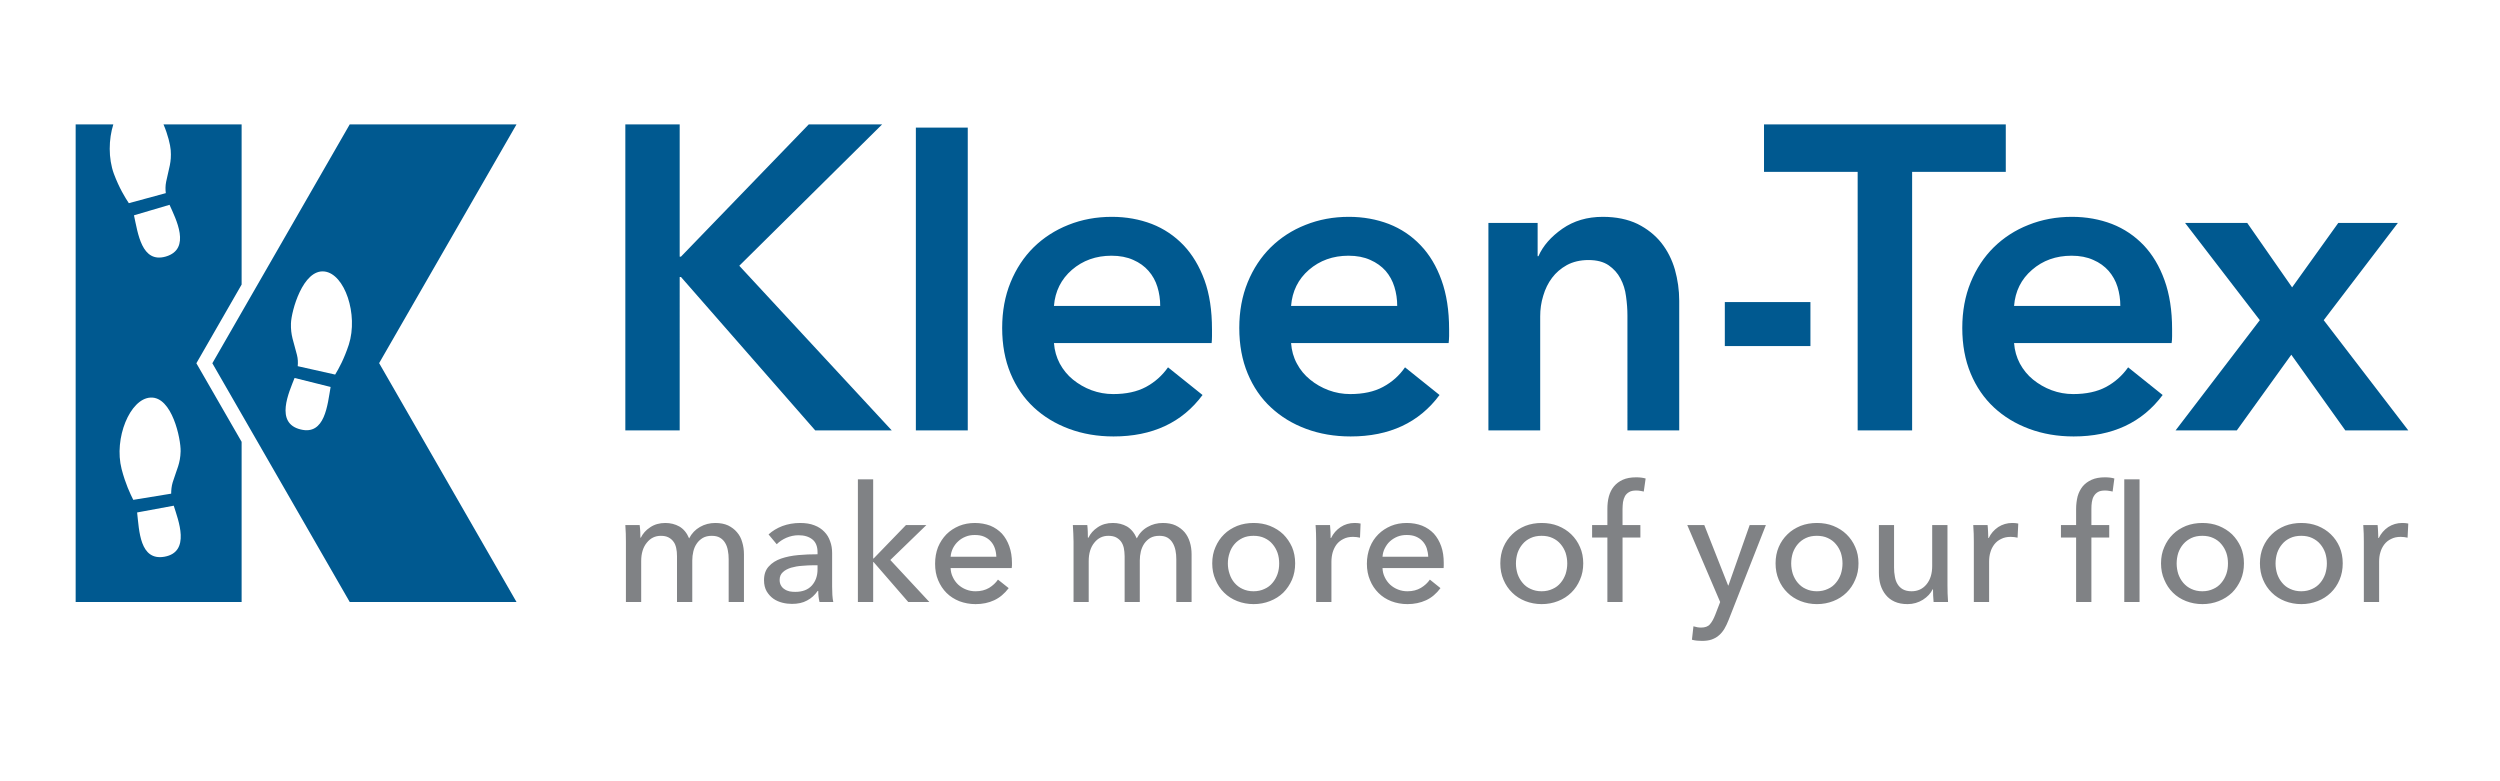 <?xml version="1.0" encoding="UTF-8" standalone="no"?>
<svg
   xmlns:dc="http://purl.org/dc/elements/1.1/"
   xmlns:cc="http://creativecommons.org/ns#"
   xmlns:rdf="http://www.w3.org/1999/02/22-rdf-syntax-ns#"
   xmlns:svg="http://www.w3.org/2000/svg"
   xmlns="http://www.w3.org/2000/svg"
   viewBox="0 450 800.00 250.00"
   height="250.00"
   width="800.00"
   xml:space="preserve"
   id="svg2"
   version="1.1"><defs
     id="defs6"><clipPath
       id="clipPath18"
       clipPathUnits="userSpaceOnUse"><path
         id="path16"
         d="M 0,841.89 H 595.28 V 0 H 0 Z" /></clipPath></defs><g
     transform="matrix(1.333,0,0,-1.333,0,1122.52)"
     id="g10"><g
       id="g12"><g
         clip-path="url(#clipPath18)"
         id="g14"><g
           transform="translate(542.489,427.657)"
           id="g20"><path
             id="path22"
             style="fill:#005990;fill-opacity:1;fill-rule:nonzero;stroke:none"
             d="M 0,0 -17.947,23.347 H -3.023 L 7.756,7.875 18.843,23.347 H 33.15 L 15.343,0 35.642,-26.458 H 20.522 L 7.56,-8.296 -5.516,-26.458 H -20.215 Z M -21.055,-2.187 V -3.84 c 0,-0.56 -0.028,-1.121 -0.112,-1.654 h -37.826 c 0.14,-1.821 0.616,-3.447 1.4,-4.932 0.812,-1.486 1.848,-2.776 3.164,-3.84 1.316,-1.066 2.8,-1.934 4.451,-2.551 1.653,-0.616 3.388,-0.925 5.18,-0.925 3.109,0 5.74,0.561 7.896,1.71 2.128,1.149 3.892,2.719 5.292,4.708 l 8.288,-6.642 c -4.928,-6.615 -12.04,-9.95 -21.364,-9.95 -3.864,0 -7.419,0.617 -10.667,1.822 -3.248,1.205 -6.076,2.915 -8.456,5.129 -2.379,2.215 -4.255,4.933 -5.599,8.156 -1.344,3.224 -2.016,6.867 -2.016,10.931 0,4.008 0.672,7.68 2.016,10.959 1.344,3.279 3.191,6.082 5.544,8.408 2.351,2.299 5.123,4.12 8.343,5.382 3.22,1.289 6.692,1.933 10.416,1.933 3.471,0 6.664,-0.588 9.603,-1.709 2.939,-1.149 5.46,-2.859 7.615,-5.101 2.128,-2.243 3.808,-5.045 5.012,-8.409 1.204,-3.335 1.82,-7.259 1.82,-11.772 m -12.431,5.606 c 0,1.598 -0.224,3.111 -0.672,4.569 -0.448,1.457 -1.176,2.719 -2.128,3.84 -0.98,1.092 -2.184,1.989 -3.695,2.634 -1.485,0.673 -3.22,1.009 -5.208,1.009 -3.752,0 -6.916,-1.149 -9.492,-3.391 -2.604,-2.243 -4.032,-5.129 -4.312,-8.661 z m -63.053,32.176 h -22.482 V 47.002 H -60.98 V 35.595 h -22.484 v -62.053 h -13.075 z m -11.339,-41.817 h -20.551 V 4.344 h 20.551 z m -77.304,29.569 h 11.816 v -7.988 h 0.195 c 1.093,2.495 3.025,4.681 5.74,6.587 2.744,1.906 5.964,2.858 9.716,2.858 3.22,0 6.02,-0.588 8.343,-1.709 2.296,-1.149 4.2,-2.663 5.684,-4.513 1.484,-1.877 2.576,-4.036 3.276,-6.446 0.672,-2.41 1.036,-4.905 1.036,-7.484 v -31.11 h -12.432 V 1.149 c 0,1.457 -0.112,2.971 -0.336,4.568 -0.196,1.57 -0.643,2.999 -1.343,4.289 -0.672,1.289 -1.624,2.326 -2.828,3.167 -1.232,0.841 -2.829,1.261 -4.844,1.261 -1.988,0 -3.724,-0.42 -5.18,-1.205 -1.456,-0.813 -2.632,-1.822 -3.556,-3.055 -0.952,-1.261 -1.652,-2.691 -2.127,-4.317 -0.504,-1.625 -0.728,-3.251 -0.728,-4.932 v -27.383 h -12.432 z m -9.435,-25.534 V -3.84 c 0,-0.56 -0.056,-1.121 -0.112,-1.654 h -37.826 c 0.14,-1.821 0.588,-3.447 1.4,-4.932 0.784,-1.486 1.847,-2.776 3.164,-3.84 1.288,-1.066 2.8,-1.934 4.451,-2.551 1.652,-0.616 3.389,-0.925 5.18,-0.925 3.108,0 5.74,0.561 7.868,1.71 2.155,1.149 3.92,2.719 5.292,4.708 l 8.287,-6.642 c -4.899,-6.615 -12.012,-9.95 -21.335,-9.95 -3.892,0 -7.447,0.617 -10.695,1.822 -3.248,1.205 -6.048,2.915 -8.428,5.129 -2.407,2.215 -4.256,4.933 -5.6,8.156 -1.343,3.224 -2.015,6.867 -2.015,10.931 0,4.008 0.672,7.68 2.015,10.959 1.344,3.279 3.193,6.082 5.544,8.408 2.352,2.299 5.124,4.12 8.344,5.382 3.22,1.289 6.691,1.933 10.415,1.933 3.443,0 6.636,-0.588 9.575,-1.709 2.941,-1.149 5.489,-2.859 7.616,-5.101 2.156,-2.243 3.836,-5.045 5.04,-8.409 1.204,-3.335 1.82,-7.259 1.82,-11.772 m -12.459,5.606 c 0,1.598 -0.225,3.111 -0.673,4.569 -0.447,1.457 -1.147,2.719 -2.1,3.84 -0.979,1.092 -2.212,1.989 -3.695,2.634 -1.484,0.673 -3.22,1.009 -5.236,1.009 -3.724,0 -6.888,-1.149 -9.491,-3.391 -2.577,-2.243 -4.004,-5.129 -4.284,-8.661 z m -44.462,-5.606 V -3.84 c 0,-0.56 -0.028,-1.121 -0.084,-1.654 h -37.854 c 0.14,-1.821 0.616,-3.447 1.4,-4.932 0.812,-1.486 1.848,-2.776 3.164,-3.84 1.316,-1.066 2.8,-1.934 4.452,-2.551 1.679,-0.616 3.387,-0.925 5.207,-0.925 3.108,0 5.712,0.561 7.868,1.71 2.128,1.149 3.891,2.719 5.291,4.708 l 8.288,-6.642 c -4.9,-6.615 -12.039,-9.95 -21.363,-9.95 -3.864,0 -7.419,0.617 -10.667,1.822 -3.248,1.205 -6.076,2.915 -8.456,5.129 -2.379,2.215 -4.255,4.933 -5.6,8.156 -1.343,3.224 -2.015,6.867 -2.015,10.931 0,4.008 0.672,7.68 2.015,10.959 1.345,3.279 3.192,6.082 5.544,8.408 2.352,2.299 5.152,4.12 8.344,5.382 3.22,1.289 6.692,1.933 10.443,1.933 3.444,0 6.636,-0.588 9.576,-1.709 2.94,-1.149 5.46,-2.859 7.615,-5.101 2.128,-2.243 3.808,-5.045 5.04,-8.409 1.204,-3.335 1.792,-7.259 1.792,-11.772 m -12.431,5.606 c 0,1.598 -0.224,3.111 -0.673,4.569 -0.447,1.457 -1.148,2.719 -2.127,3.84 -0.952,1.092 -2.184,1.989 -3.668,2.634 -1.484,0.673 -3.248,1.009 -5.236,1.009 -3.723,0 -6.888,-1.149 -9.491,-3.391 -2.576,-2.243 -4.032,-5.129 -4.312,-8.661 z m -58.657,42.799 h 12.459 v -72.676 h -12.459 z m -25.703,0.784 -30.686,-31.755 h -0.308 v 31.755 h -13.047 v -73.46 h 13.047 V 10.37 h 0.308 l 32.226,-36.828 h 18.367 l -36.594,39.519 34.298,33.941 z" /></g><g
           transform="translate(567.436,376.422)"
           id="g24"><path
             id="path26"
             style="fill:#808285;fill-opacity:1;fill-rule:nonzero;stroke:none"
             d="M 0,0 C -0.027,0.757 -0.084,1.457 -0.111,2.046 H 3.332 C 3.388,1.598 3.416,1.037 3.444,0.448 3.472,-0.168 3.5,-0.673 3.5,-1.065 H 3.612 C 4.145,0.028 4.9,0.896 5.88,1.569 c 1.008,0.645 2.128,0.982 3.388,0.982 0.56,0 1.036,-0.057 1.427,-0.141 L 10.527,-0.981 C 10.023,-0.869 9.464,-0.785 8.876,-0.785 7.979,-0.785 7.224,-0.953 6.58,-1.289 5.908,-1.598 5.376,-2.046 4.956,-2.578 4.536,-3.139 4.2,-3.756 4.004,-4.484 3.78,-5.186 3.696,-5.941 3.696,-6.727 v -9.697 H 0.028 v 14.49 c 0,0.504 0,1.149 -0.028,1.934 m -5.039,-7.147 c 0,-1.429 -0.252,-2.747 -0.756,-3.924 -0.505,-1.205 -1.204,-2.242 -2.101,-3.111 -0.895,-0.869 -1.931,-1.542 -3.163,-2.018 -1.232,-0.477 -2.52,-0.729 -3.92,-0.729 -1.4,0 -2.715,0.252 -3.948,0.729 -1.204,0.476 -2.267,1.149 -3.135,2.018 -0.896,0.869 -1.596,1.906 -2.1,3.111 -0.504,1.177 -0.756,2.495 -0.756,3.924 0,1.429 0.252,2.747 0.756,3.923 0.504,1.178 1.204,2.187 2.1,3.056 0.868,0.868 1.931,1.514 3.135,2.018 1.233,0.476 2.548,0.701 3.948,0.701 1.4,0 2.688,-0.225 3.92,-0.701 1.232,-0.504 2.268,-1.15 3.163,-2.018 0.897,-0.869 1.596,-1.878 2.101,-3.056 0.504,-1.176 0.756,-2.494 0.756,-3.923 m -3.809,-0.028 c 0,0.897 -0.139,1.738 -0.391,2.55 -0.281,0.785 -0.672,1.486 -1.204,2.103 -0.504,0.616 -1.176,1.092 -1.932,1.457 -0.756,0.364 -1.652,0.533 -2.632,0.533 -0.979,0 -1.876,-0.169 -2.632,-0.533 -0.784,-0.365 -1.427,-0.841 -1.931,-1.457 -0.533,-0.617 -0.924,-1.318 -1.204,-2.103 -0.252,-0.812 -0.393,-1.653 -0.393,-2.55 0,-0.869 0.141,-1.71 0.393,-2.522 0.28,-0.785 0.671,-1.514 1.204,-2.131 0.504,-0.616 1.147,-1.121 1.931,-1.457 0.756,-0.364 1.653,-0.561 2.632,-0.561 0.98,0 1.876,0.197 2.632,0.561 0.756,0.336 1.428,0.841 1.932,1.457 0.532,0.617 0.923,1.346 1.204,2.131 0.252,0.812 0.391,1.653 0.391,2.522 m -19.906,0.028 c 0,-1.429 -0.252,-2.747 -0.756,-3.924 -0.532,-1.205 -1.232,-2.242 -2.1,-3.111 -0.924,-0.869 -1.96,-1.542 -3.192,-2.018 -1.204,-0.477 -2.519,-0.729 -3.92,-0.729 -1.399,0 -2.716,0.252 -3.947,0.729 -1.204,0.476 -2.269,1.149 -3.136,2.018 -0.896,0.869 -1.568,1.906 -2.072,3.111 -0.532,1.177 -0.784,2.495 -0.784,3.924 0,1.429 0.252,2.747 0.784,3.923 0.504,1.178 1.176,2.187 2.072,3.056 0.867,0.868 1.932,1.514 3.136,2.018 1.231,0.476 2.548,0.701 3.947,0.701 1.401,0 2.716,-0.225 3.92,-0.701 1.232,-0.504 2.268,-1.15 3.192,-2.018 0.868,-0.869 1.568,-1.878 2.1,-3.056 0.504,-1.176 0.756,-2.494 0.756,-3.923 m -3.836,-0.028 c 0,0.897 -0.112,1.738 -0.391,2.55 -0.281,0.785 -0.673,1.486 -1.205,2.103 -0.503,0.616 -1.148,1.092 -1.932,1.457 -0.756,0.364 -1.652,0.533 -2.632,0.533 -0.979,0 -1.875,-0.169 -2.632,-0.533 -0.756,-0.365 -1.399,-0.841 -1.931,-1.457 -0.533,-0.617 -0.924,-1.318 -1.205,-2.103 -0.252,-0.812 -0.391,-1.653 -0.391,-2.55 0,-0.869 0.139,-1.71 0.391,-2.522 0.281,-0.785 0.672,-1.514 1.205,-2.131 0.532,-0.616 1.175,-1.121 1.931,-1.457 0.757,-0.364 1.653,-0.561 2.632,-0.561 0.98,0 1.876,0.197 2.632,0.561 0.784,0.336 1.429,0.841 1.932,1.457 0.532,0.617 0.924,1.346 1.205,2.131 0.279,0.812 0.391,1.653 0.391,2.522 m -28.503,6.222 h -4.283 v -15.471 h -3.668 v 15.471 h -3.64 v 2.999 h 3.64 v 3.868 c 0,1.093 0.14,2.102 0.364,3.026 0.252,0.898 0.672,1.71 1.204,2.383 0.56,0.673 1.288,1.205 2.156,1.598 0.868,0.392 1.932,0.589 3.164,0.589 0.895,0 1.652,-0.085 2.296,-0.281 l -0.42,-3.139 c -0.281,0.056 -0.56,0.14 -0.868,0.168 -0.281,0.056 -0.617,0.084 -0.953,0.084 -0.699,0 -1.287,-0.112 -1.708,-0.364 C -64.229,9.726 -64.564,9.39 -64.788,8.997 -65.04,8.576 -65.18,8.1 -65.264,7.567 -65.348,7.035 -65.376,6.475 -65.376,5.914 V 2.046 h 4.283 z m 7.28,-15.471 h -3.668 v 29.457 h 3.668 z M -93.627,0 c -0.027,0.757 -0.084,1.457 -0.111,2.046 h 3.443 c 0.057,-0.448 0.084,-1.009 0.112,-1.598 0.029,-0.616 0.056,-1.121 0.056,-1.513 h 0.112 c 0.504,1.093 1.288,1.961 2.268,2.634 1.008,0.645 2.128,0.982 3.388,0.982 0.56,0 1.036,-0.057 1.428,-0.141 l -0.168,-3.391 c -0.505,0.112 -1.064,0.196 -1.652,0.196 -0.895,0 -1.652,-0.168 -2.296,-0.504 -0.672,-0.309 -1.204,-0.757 -1.624,-1.289 -0.42,-0.561 -0.756,-1.178 -0.952,-1.906 -0.224,-0.702 -0.308,-1.457 -0.308,-2.243 v -9.697 h -3.668 v 14.49 c 0,0.504 0,1.149 -0.028,1.934 m -9.631,-16.424 c -0.028,0.476 -0.084,1.009 -0.112,1.597 -0.028,0.589 -0.028,1.065 -0.028,1.458 h -0.084 c -0.476,-0.982 -1.26,-1.822 -2.352,-2.523 -1.092,-0.672 -2.323,-1.037 -3.668,-1.037 -1.203,0 -2.239,0.197 -3.107,0.589 -0.869,0.392 -1.569,0.925 -2.128,1.625 -0.56,0.673 -0.98,1.486 -1.26,2.383 -0.28,0.925 -0.393,1.878 -0.393,2.942 V 2.046 h 3.641 V -8.156 c 0,-0.757 0.056,-1.486 0.195,-2.158 0.113,-0.701 0.309,-1.29 0.645,-1.822 0.307,-0.505 0.727,-0.925 1.26,-1.233 0.559,-0.309 1.259,-0.477 2.099,-0.477 1.485,0 2.688,0.561 3.584,1.654 0.924,1.121 1.372,2.579 1.372,4.428 v 9.81 h 3.668 v -14.49 c 0,-0.477 0,-1.121 0.028,-1.907 0.028,-0.784 0.056,-1.457 0.112,-2.073 z m -18.031,9.277 c 0,-1.429 -0.252,-2.747 -0.784,-3.924 -0.504,-1.205 -1.204,-2.242 -2.1,-3.111 -0.895,-0.869 -1.931,-1.542 -3.164,-2.018 -1.204,-0.477 -2.519,-0.729 -3.92,-0.729 -1.399,0 -2.716,0.252 -3.947,0.729 -1.204,0.476 -2.268,1.149 -3.136,2.018 -0.896,0.869 -1.596,1.906 -2.099,3.111 -0.505,1.177 -0.757,2.495 -0.757,3.924 0,1.429 0.252,2.747 0.757,3.923 0.503,1.178 1.203,2.187 2.099,3.056 0.868,0.868 1.932,1.514 3.136,2.018 1.231,0.476 2.548,0.701 3.947,0.701 1.401,0 2.716,-0.225 3.92,-0.701 1.233,-0.504 2.269,-1.15 3.164,-2.018 0.896,-0.869 1.596,-1.878 2.1,-3.056 0.532,-1.176 0.784,-2.494 0.784,-3.923 m -3.836,-0.028 c 0,0.897 -0.14,1.738 -0.392,2.55 -0.28,0.785 -0.671,1.486 -1.204,2.103 -0.504,0.616 -1.147,1.092 -1.931,1.457 -0.756,0.364 -1.653,0.533 -2.632,0.533 -0.981,0 -1.876,-0.169 -2.632,-0.533 -0.784,-0.365 -1.4,-0.841 -1.933,-1.457 -0.531,-0.617 -0.923,-1.318 -1.203,-2.103 -0.252,-0.812 -0.392,-1.653 -0.392,-2.55 0,-0.869 0.14,-1.71 0.392,-2.522 0.28,-0.785 0.672,-1.514 1.203,-2.131 0.533,-0.616 1.149,-1.121 1.933,-1.457 0.756,-0.364 1.651,-0.561 2.632,-0.561 0.979,0 1.876,0.197 2.632,0.561 0.784,0.336 1.427,0.841 1.931,1.457 0.533,0.617 0.924,1.346 1.204,2.131 0.252,0.812 0.392,1.653 0.392,2.522 m -27.466,-5.269 h 0.084 l 5.096,14.49 h 3.891 l -8.959,-22.815 c -0.308,-0.785 -0.644,-1.485 -1.008,-2.102 -0.365,-0.588 -0.784,-1.121 -1.288,-1.541 -0.476,-0.448 -1.064,-0.757 -1.736,-1.009 -0.644,-0.225 -1.427,-0.337 -2.352,-0.337 -0.392,0 -0.783,0.029 -1.176,0.057 -0.392,0.027 -0.812,0.112 -1.232,0.223 l 0.364,3.224 c 0.616,-0.196 1.232,-0.308 1.82,-0.308 0.952,0 1.68,0.251 2.128,0.785 0.476,0.532 0.896,1.289 1.288,2.298 l 1.176,3.055 -7.896,18.47 h 4.088 z m -21.055,11.491 h -4.284 v -15.471 h -3.639 v 15.471 h -3.668 v 2.999 h 3.668 v 3.868 c 0,1.093 0.111,2.102 0.363,3.026 0.252,0.898 0.644,1.71 1.204,2.383 0.561,0.673 1.26,1.205 2.128,1.598 0.868,0.392 1.932,0.589 3.192,0.589 0.868,0 1.623,-0.085 2.296,-0.281 l -0.448,-3.139 c -0.28,0.056 -0.561,0.14 -0.84,0.168 -0.28,0.056 -0.616,0.084 -0.98,0.084 -0.7,0 -1.26,-0.112 -1.68,-0.364 -0.448,-0.252 -0.784,-0.588 -1.008,-0.981 -0.223,-0.421 -0.391,-0.897 -0.475,-1.43 -0.057,-0.532 -0.113,-1.092 -0.113,-1.653 V 2.046 h 4.284 z m -13.719,-6.194 c 0,-1.429 -0.252,-2.747 -0.784,-3.924 -0.504,-1.205 -1.205,-2.242 -2.1,-3.111 -0.897,-0.869 -1.932,-1.542 -3.164,-2.018 -1.204,-0.477 -2.52,-0.729 -3.92,-0.729 -1.399,0 -2.716,0.252 -3.947,0.729 -1.204,0.476 -2.269,1.149 -3.136,2.018 -0.896,0.869 -1.597,1.906 -2.101,3.111 -0.504,1.177 -0.755,2.495 -0.755,3.924 0,1.429 0.251,2.747 0.755,3.923 0.504,1.178 1.205,2.187 2.101,3.056 0.867,0.868 1.932,1.514 3.136,2.018 1.231,0.476 2.548,0.701 3.947,0.701 1.4,0 2.716,-0.225 3.92,-0.701 1.232,-0.504 2.267,-1.15 3.164,-2.018 0.895,-0.869 1.596,-1.878 2.1,-3.056 0.532,-1.176 0.784,-2.494 0.784,-3.923 m -3.836,-0.028 c 0,0.897 -0.14,1.738 -0.392,2.55 -0.28,0.785 -0.672,1.486 -1.204,2.103 -0.504,0.616 -1.148,1.092 -1.932,1.457 -0.756,0.364 -1.652,0.533 -2.631,0.533 -0.981,0 -1.876,-0.169 -2.632,-0.533 -0.784,-0.365 -1.429,-0.841 -1.933,-1.457 -0.531,-0.617 -0.924,-1.318 -1.204,-2.103 -0.252,-0.812 -0.392,-1.653 -0.392,-2.55 0,-0.869 0.14,-1.71 0.392,-2.522 0.28,-0.785 0.673,-1.514 1.204,-2.131 0.504,-0.616 1.149,-1.121 1.933,-1.457 0.756,-0.364 1.651,-0.561 2.632,-0.561 0.979,0 1.875,0.197 2.631,0.561 0.784,0.336 1.428,0.841 1.932,1.457 0.532,0.617 0.924,1.346 1.204,2.131 0.252,0.812 0.392,1.653 0.392,2.522 m -29.651,0.14 v -0.616 c 0,-0.197 0,-0.421 -0.028,-0.618 h -14.671 c 0.029,-0.784 0.197,-1.512 0.532,-2.185 0.308,-0.673 0.756,-1.289 1.289,-1.794 0.559,-0.505 1.175,-0.898 1.903,-1.178 0.7,-0.28 1.456,-0.42 2.268,-0.42 1.232,0 2.324,0.281 3.22,0.813 0.924,0.56 1.624,1.205 2.155,1.99 l 2.548,-2.046 c -0.979,-1.317 -2.128,-2.299 -3.471,-2.915 -1.344,-0.616 -2.829,-0.925 -4.452,-0.925 -1.4,0 -2.715,0.252 -3.892,0.7 -1.203,0.477 -2.212,1.122 -3.079,1.991 -0.84,0.841 -1.54,1.849 -2.017,3.055 -0.504,1.177 -0.756,2.495 -0.756,3.952 0,1.429 0.252,2.747 0.729,3.98 0.475,1.205 1.147,2.214 2.015,3.083 0.869,0.868 1.876,1.514 3.052,2.018 1.149,0.476 2.408,0.701 3.78,0.701 1.344,0 2.576,-0.225 3.667,-0.645 1.121,-0.449 2.044,-1.094 2.829,-1.906 0.755,-0.841 1.343,-1.85 1.763,-3.027 0.42,-1.177 0.616,-2.523 0.616,-4.008 m -3.723,1.485 c -0.029,0.73 -0.168,1.402 -0.364,2.046 -0.224,0.646 -0.56,1.206 -0.98,1.654 -0.42,0.477 -0.952,0.841 -1.596,1.121 -0.644,0.281 -1.4,0.393 -2.24,0.393 -0.784,0 -1.512,-0.112 -2.212,-0.393 -0.672,-0.28 -1.26,-0.644 -1.792,-1.121 -0.504,-0.448 -0.895,-1.008 -1.231,-1.654 -0.337,-0.644 -0.505,-1.316 -0.561,-2.046 z M -251.51,0 c -0.028,0.757 -0.055,1.457 -0.112,2.046 h 3.472 c 0.028,-0.448 0.084,-1.009 0.112,-1.598 0.028,-0.616 0.028,-1.121 0.028,-1.513 h 0.112 c 0.532,1.093 1.288,1.961 2.295,2.634 0.981,0.645 2.101,0.982 3.361,0.982 0.559,0 1.036,-0.057 1.428,-0.141 l -0.14,-3.391 c -0.532,0.112 -1.092,0.196 -1.68,0.196 -0.896,0 -1.652,-0.168 -2.296,-0.504 -0.644,-0.309 -1.204,-0.757 -1.624,-1.289 -0.42,-0.561 -0.728,-1.178 -0.952,-1.906 -0.196,-0.702 -0.308,-1.457 -0.308,-2.243 v -9.697 h -3.667 v 14.49 c 0,0.504 0,1.149 -0.029,1.934 m -5.011,-7.147 c 0,-1.429 -0.252,-2.747 -0.756,-3.924 -0.533,-1.205 -1.233,-2.242 -2.1,-3.111 -0.896,-0.869 -1.96,-1.542 -3.192,-2.018 -1.204,-0.477 -2.52,-0.729 -3.92,-0.729 -1.4,0 -2.716,0.252 -3.948,0.729 -1.204,0.476 -2.268,1.149 -3.136,2.018 -0.896,0.869 -1.568,1.906 -2.072,3.111 -0.531,1.177 -0.783,2.495 -0.783,3.924 0,1.429 0.252,2.747 0.783,3.923 0.504,1.178 1.176,2.187 2.072,3.056 0.868,0.868 1.932,1.514 3.136,2.018 1.232,0.476 2.548,0.701 3.948,0.701 1.4,0 2.716,-0.225 3.92,-0.701 1.232,-0.504 2.296,-1.15 3.192,-2.018 0.867,-0.869 1.567,-1.878 2.1,-3.056 0.504,-1.176 0.756,-2.494 0.756,-3.923 m -3.836,-0.028 c 0,0.897 -0.113,1.738 -0.392,2.55 -0.28,0.785 -0.672,1.486 -1.204,2.103 -0.504,0.616 -1.149,1.092 -1.932,1.457 -0.756,0.364 -1.652,0.533 -2.632,0.533 -0.98,0 -1.876,-0.169 -2.632,-0.533 -0.756,-0.365 -1.4,-0.841 -1.932,-1.457 -0.532,-0.617 -0.924,-1.318 -1.176,-2.103 -0.28,-0.812 -0.42,-1.653 -0.42,-2.55 0,-0.869 0.14,-1.71 0.42,-2.522 0.252,-0.785 0.644,-1.514 1.176,-2.131 0.532,-0.616 1.176,-1.121 1.932,-1.457 0.756,-0.364 1.652,-0.561 2.632,-0.561 0.98,0 1.876,0.197 2.632,0.561 0.783,0.336 1.428,0.841 1.932,1.457 0.532,0.617 0.924,1.346 1.204,2.131 0.279,0.812 0.392,1.653 0.392,2.522 m -43.566,8.689 c 1.036,0.7 2.24,1.037 3.64,1.037 1.26,0 2.38,-0.28 3.387,-0.841 0.98,-0.589 1.765,-1.514 2.353,-2.859 0.616,1.205 1.483,2.13 2.604,2.747 1.119,0.644 2.323,0.953 3.667,0.953 1.176,0 2.212,-0.197 3.052,-0.589 0.868,-0.42 1.568,-0.953 2.156,-1.626 0.56,-0.672 0.98,-1.457 1.26,-2.382 0.28,-0.897 0.42,-1.878 0.42,-2.915 v -11.463 h -3.668 v 10.258 c 0,0.757 -0.056,1.457 -0.196,2.13 -0.14,0.673 -0.364,1.289 -0.672,1.794 -0.308,0.532 -0.728,0.953 -1.232,1.261 -0.532,0.308 -1.176,0.449 -1.988,0.449 -0.839,0 -1.54,-0.169 -2.155,-0.505 -0.589,-0.364 -1.064,-0.813 -1.456,-1.373 -0.365,-0.561 -0.645,-1.178 -0.812,-1.878 -0.168,-0.701 -0.252,-1.43 -0.252,-2.158 v -9.978 h -3.64 v 10.987 c 0,0.728 -0.084,1.401 -0.196,1.99 -0.14,0.616 -0.364,1.121 -0.672,1.541 -0.308,0.421 -0.728,0.757 -1.204,1.01 -0.504,0.251 -1.12,0.364 -1.848,0.364 -1.344,0 -2.464,-0.533 -3.36,-1.655 -0.896,-1.092 -1.344,-2.578 -1.344,-4.4 v -9.837 h -3.64 v 14.49 c 0,0.504 -0.028,1.149 -0.055,1.934 -0.029,0.757 -0.057,1.457 -0.113,2.046 h 3.472 c 0.056,-0.448 0.084,-0.981 0.112,-1.569 0.028,-0.589 0.028,-1.066 0.028,-1.458 h 0.14 c 0.448,0.981 1.204,1.822 2.212,2.495 m -20.579,-8.549 v -0.616 c 0,-0.197 -0.028,-0.421 -0.056,-0.618 h -14.671 c 0.028,-0.784 0.196,-1.512 0.532,-2.185 0.308,-0.673 0.756,-1.289 1.288,-1.794 0.56,-0.505 1.176,-0.898 1.904,-1.178 0.7,-0.28 1.456,-0.42 2.268,-0.42 1.259,0 2.323,0.281 3.248,0.813 0.896,0.56 1.595,1.205 2.128,1.99 l 2.575,-2.046 c -1.007,-1.317 -2.155,-2.299 -3.5,-2.915 -1.316,-0.616 -2.799,-0.925 -4.451,-0.925 -1.4,0 -2.688,0.252 -3.892,0.7 -1.176,0.477 -2.212,1.122 -3.08,1.991 -0.84,0.841 -1.512,1.849 -2.016,3.055 -0.504,1.177 -0.728,2.495 -0.728,3.952 0,1.429 0.224,2.747 0.7,3.98 0.504,1.205 1.176,2.214 2.016,3.083 0.868,0.868 1.876,1.514 3.052,2.018 1.176,0.476 2.436,0.701 3.78,0.701 1.343,0 2.575,-0.225 3.696,-0.645 1.091,-0.449 2.016,-1.094 2.799,-1.906 0.756,-0.841 1.344,-1.85 1.764,-3.027 0.42,-1.177 0.644,-2.523 0.644,-4.008 m -3.751,1.485 c -0.029,0.73 -0.141,1.402 -0.365,2.046 -0.223,0.646 -0.56,1.206 -0.98,1.654 -0.42,0.477 -0.951,0.841 -1.595,1.121 -0.644,0.281 -1.372,0.393 -2.24,0.393 -0.784,0 -1.512,-0.112 -2.184,-0.393 -0.7,-0.28 -1.288,-0.644 -1.792,-1.121 -0.504,-0.448 -0.924,-1.008 -1.26,-1.654 -0.308,-0.644 -0.504,-1.316 -0.56,-2.046 z m -29.567,-0.42 h 0.112 l 7.756,8.016 h 4.899 l -8.651,-8.38 9.379,-10.09 h -5.068 l -8.315,9.585 h -0.112 v -9.585 h -3.668 v 29.457 h 3.668 z m -13.355,1.514 c 0,1.373 -0.42,2.41 -1.232,3.055 -0.84,0.672 -1.932,1.008 -3.332,1.008 -1.036,0 -2.016,-0.223 -2.94,-0.616 -0.896,-0.392 -1.68,-0.925 -2.296,-1.542 l -1.96,2.355 c 0.924,0.841 2.017,1.513 3.332,2.018 1.316,0.476 2.716,0.729 4.228,0.729 1.316,0 2.464,-0.168 3.444,-0.561 0.98,-0.364 1.764,-0.897 2.38,-1.542 0.644,-0.644 1.092,-1.401 1.4,-2.298 0.336,-0.869 0.476,-1.822 0.476,-2.831 v -8.072 c 0,-0.616 0.028,-1.289 0.056,-1.962 0.056,-0.7 0.112,-1.261 0.223,-1.709 h -3.303 c -0.224,0.897 -0.308,1.766 -0.308,2.662 h -0.14 c -0.672,-0.98 -1.512,-1.765 -2.548,-2.298 -1.008,-0.56 -2.212,-0.813 -3.64,-0.813 -0.728,0 -1.484,0.084 -2.268,0.28 -0.784,0.197 -1.512,0.505 -2.156,0.953 -0.643,0.449 -1.176,1.037 -1.623,1.766 -0.42,0.728 -0.644,1.626 -0.644,2.691 0,1.402 0.392,2.495 1.148,3.307 0.755,0.841 1.735,1.458 2.94,1.878 1.231,0.421 2.603,0.701 4.143,0.841 1.512,0.14 3.052,0.196 4.62,0.196 z m -0.896,-3.14 c -0.896,0 -1.848,-0.055 -2.828,-0.139 -0.952,-0.057 -1.848,-0.225 -2.632,-0.45 -0.784,-0.252 -1.456,-0.587 -1.96,-1.064 -0.531,-0.477 -0.784,-1.093 -0.784,-1.878 0,-0.532 0.112,-0.981 0.337,-1.346 0.195,-0.364 0.503,-0.673 0.867,-0.896 0.364,-0.252 0.756,-0.393 1.204,-0.505 0.448,-0.084 0.896,-0.112 1.372,-0.112 1.708,0 3.024,0.505 3.948,1.513 0.924,1.037 1.372,2.327 1.372,3.897 v 0.98 z m -39.282,9.11 c 1.036,0.7 2.24,1.037 3.64,1.037 1.232,0 2.352,-0.28 3.359,-0.841 1.009,-0.589 1.792,-1.514 2.353,-2.859 0.615,1.205 1.511,2.13 2.604,2.747 1.119,0.644 2.351,0.953 3.667,0.953 1.204,0 2.212,-0.197 3.08,-0.589 0.84,-0.42 1.568,-0.953 2.128,-1.626 0.588,-0.672 1.008,-1.457 1.26,-2.382 0.28,-0.897 0.42,-1.878 0.42,-2.915 v -11.463 h -3.668 v 10.258 c 0,0.757 -0.056,1.457 -0.196,2.13 -0.112,0.673 -0.336,1.289 -0.644,1.794 -0.308,0.532 -0.728,0.953 -1.26,1.261 -0.504,0.308 -1.176,0.449 -1.988,0.449 -0.812,0 -1.54,-0.169 -2.128,-0.505 -0.587,-0.364 -1.091,-0.813 -1.456,-1.373 -0.392,-0.561 -0.644,-1.178 -0.812,-1.878 -0.168,-0.701 -0.252,-1.43 -0.252,-2.158 v -9.978 h -3.667 v 10.987 c 0,0.728 -0.056,1.401 -0.196,1.99 -0.141,0.616 -0.336,1.121 -0.672,1.541 -0.308,0.421 -0.7,0.757 -1.204,1.01 -0.476,0.251 -1.092,0.364 -1.82,0.364 -1.344,0 -2.464,-0.533 -3.36,-1.655 -0.896,-1.092 -1.344,-2.578 -1.344,-4.4 v -9.837 h -3.668 v 14.49 c 0,0.504 0,1.149 -0.028,1.934 -0.027,0.757 -0.084,1.457 -0.111,2.046 h 3.443 c 0.056,-0.448 0.112,-0.981 0.14,-1.569 0,-0.589 0.028,-1.066 0.028,-1.458 h 0.112 c 0.476,0.981 1.204,1.822 2.24,2.495" /></g><g
           transform="translate(18.162,474.659)"
           id="g28"><path
             id="path30"
             style="fill:#005990;fill-opacity:1;fill-rule:evenodd;stroke:none"
             d="m 0,0 h 9.043 c -1.119,-3.532 -1.231,-8.156 0.141,-11.884 1.288,-3.419 2.659,-5.634 3.584,-7.035 l 8.875,2.411 c -0.112,0.841 -0.112,1.793 0.084,2.746 0.672,3.307 1.316,4.653 1.092,7.596 -0.084,1.205 -0.7,3.784 -1.736,6.166 H 39.842 V -38.454 L 28.979,-57.345 39.842,-76.207 v -38.454 H 0 Z m 11.031,-82.738 c 0.925,-3.56 2.044,-5.886 2.801,-7.4 l 9.099,1.487 c 0,0.84 0.084,1.793 0.364,2.717 1.008,3.224 1.82,4.486 1.904,7.428 0.084,2.943 -2.044,13.201 -7.224,12.921 -4.928,-0.252 -8.848,-9.781 -6.944,-17.153 m 12.516,-8.801 c 1.092,-3.475 4.116,-11.099 -2.212,-12.248 -5.964,-1.065 -6.076,6.278 -6.58,10.623 z m -1.008,72.228 c 1.484,-3.335 5.292,-10.595 -0.896,-12.417 -5.824,-1.681 -6.692,5.606 -7.643,9.895 z M 105.834,0 H 65.796 l -32.982,-57.345 32.982,-57.316 h 40.038 L 72.852,-57.316 Z M 52.553,-60.876 c -1.316,-3.392 -4.816,-10.847 1.456,-12.36 5.852,-1.458 6.44,5.885 7.196,10.202 z m 13.019,7.988 c -1.148,-3.476 -2.407,-5.746 -3.275,-7.175 l -8.988,2.017 c 0.084,0.841 0.056,1.794 -0.196,2.747 -0.812,3.279 -1.512,4.597 -1.428,7.511 0.084,2.944 2.856,13.061 8.036,12.473 4.871,-0.56 8.175,-10.314 5.851,-17.573" /></g></g></g></g></svg>